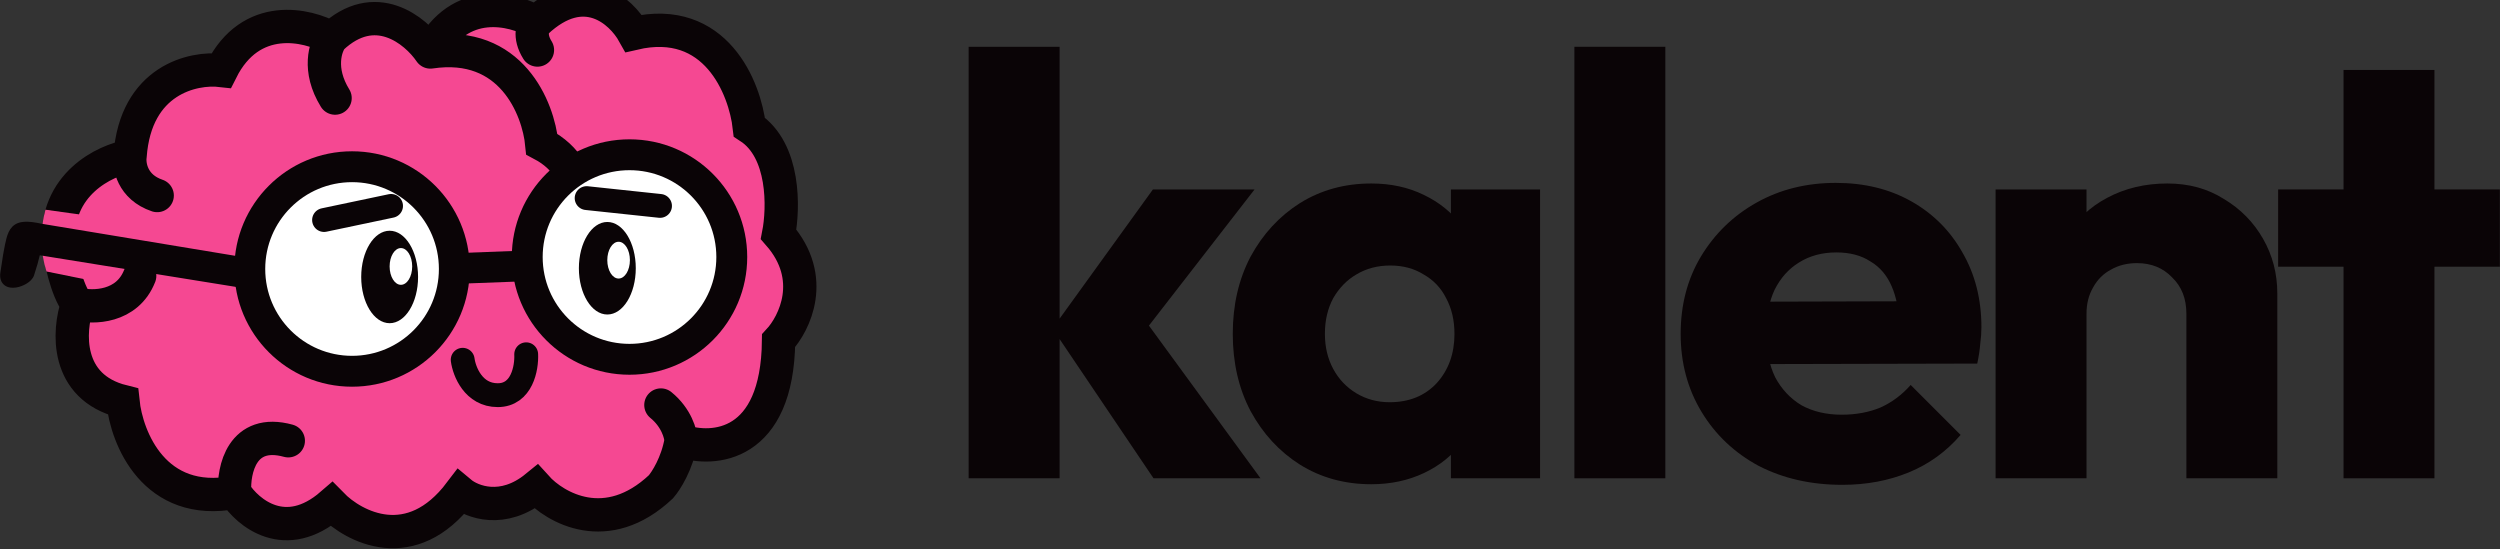 <svg width="132" height="29" viewBox="0 0 132 29" fill="none" xmlns="http://www.w3.org/2000/svg">
<rect x="0" y="0" width="132" height="29" fill="#333333" stroke="none"/>
<g id="Group 1000002362">
<g id="Group 1000002361">
<g id="Group 1000002345">
<g id="kalent">
<path id="Vector" d="M123.738 25.254V3.694H128.539V25.254H123.738ZM120.286 14.082V10.002H131.991V14.082H120.286Z" fill="#0A0406"/>
<path id="Vector_2" d="M115.441 25.254V16.561C115.441 15.766 115.19 15.128 114.687 14.646C114.206 14.144 113.589 13.893 112.836 13.893C112.313 13.893 111.853 14.008 111.455 14.239C111.057 14.448 110.744 14.762 110.514 15.18C110.283 15.578 110.168 16.038 110.168 16.561L108.317 15.651C108.317 14.458 108.578 13.412 109.101 12.512C109.624 11.613 110.346 10.922 111.267 10.441C112.208 9.939 113.265 9.688 114.436 9.688C115.566 9.688 116.56 9.96 117.418 10.504C118.296 11.027 118.987 11.728 119.489 12.607C119.991 13.485 120.242 14.448 120.242 15.494V25.254H115.441ZM105.367 25.254V10.002H110.168V25.254H105.367Z" fill="#0A0406"/>
<path id="Vector_3" d="M97.275 25.599C95.622 25.599 94.147 25.264 92.85 24.595C91.574 23.904 90.569 22.952 89.837 21.739C89.105 20.525 88.739 19.155 88.739 17.628C88.739 16.1 89.094 14.74 89.806 13.548C90.538 12.334 91.521 11.382 92.756 10.692C93.99 10.002 95.382 9.656 96.93 9.656C98.436 9.656 99.765 9.981 100.915 10.629C102.066 11.278 102.966 12.177 103.614 13.328C104.284 14.479 104.619 15.797 104.619 17.282C104.619 17.554 104.598 17.847 104.556 18.161C104.535 18.454 104.483 18.799 104.399 19.197L91.249 19.228V15.933L102.359 15.902L100.288 17.282C100.267 16.404 100.131 15.682 99.88 15.117C99.629 14.531 99.252 14.092 98.75 13.799C98.269 13.485 97.672 13.328 96.961 13.328C96.208 13.328 95.549 13.506 94.984 13.862C94.44 14.196 94.011 14.678 93.697 15.305C93.404 15.933 93.258 16.697 93.258 17.596C93.258 18.496 93.415 19.27 93.729 19.919C94.063 20.546 94.524 21.038 95.109 21.393C95.716 21.728 96.428 21.896 97.243 21.896C97.997 21.896 98.677 21.77 99.283 21.519C99.89 21.247 100.424 20.849 100.884 20.326L103.52 22.963C102.767 23.841 101.857 24.5 100.79 24.94C99.723 25.379 98.551 25.599 97.275 25.599Z" fill="#0A0406"/>
<path id="Vector_4" d="M83.128 25.254V2.47H87.93V25.254H83.128Z" fill="#0A0406"/>
<path id="Vector_5" d="M72.403 25.568C71.001 25.568 69.746 25.223 68.637 24.532C67.549 23.842 66.68 22.9 66.032 21.708C65.404 20.515 65.09 19.155 65.09 17.628C65.09 16.101 65.404 14.741 66.032 13.548C66.68 12.355 67.549 11.414 68.637 10.724C69.746 10.033 71.001 9.688 72.403 9.688C73.428 9.688 74.348 9.887 75.164 10.284C76.001 10.682 76.681 11.236 77.204 11.948C77.727 12.638 78.02 13.433 78.083 14.333V20.923C78.02 21.823 77.727 22.628 77.204 23.34C76.702 24.03 76.032 24.574 75.196 24.971C74.359 25.369 73.428 25.568 72.403 25.568ZM73.375 21.237C74.401 21.237 75.227 20.902 75.855 20.233C76.482 19.542 76.796 18.674 76.796 17.628C76.796 16.916 76.65 16.289 76.357 15.745C76.085 15.201 75.687 14.783 75.164 14.49C74.662 14.176 74.076 14.019 73.407 14.019C72.737 14.019 72.141 14.176 71.618 14.49C71.116 14.783 70.708 15.201 70.394 15.745C70.101 16.289 69.955 16.916 69.955 17.628C69.955 18.318 70.101 18.936 70.394 19.48C70.687 20.023 71.095 20.452 71.618 20.766C72.141 21.08 72.727 21.237 73.375 21.237ZM76.608 25.254V21.143L77.33 17.44L76.608 13.736V10.002H81.315V25.254H76.608Z" fill="#0A0406"/>
<path id="Vector_6" d="M60.906 25.254L55.571 17.345L60.874 10.002H66.241L59.839 18.255L59.995 16.278L66.555 25.254H60.906ZM51.145 25.254V2.47H55.947V25.254H51.145Z" fill="#0A0406"/>
</g>
</g>
</g>
<g id="brain">
<g id="Vector 23">
<path d="M17.509 2.015C19.802 -0.155 21.94 1.598 22.723 2.745C24.268 -0.234 27.093 0.458 28.313 1.176C30.843 -1.206 32.799 0.575 33.461 1.763C37.785 0.756 39.332 4.642 39.565 6.71C41.448 7.935 41.379 10.994 41.109 12.371C43.139 14.685 41.955 17.081 41.109 17.989C41.051 23.624 37.653 23.859 35.961 23.272C35.755 24.48 35.164 25.396 34.895 25.704C32.041 28.387 29.318 26.822 28.313 25.704C26.547 27.146 24.905 26.501 24.304 25.997C21.716 29.419 18.695 27.842 17.509 26.626C15.072 28.74 13.081 27.088 12.39 25.997C8.149 26.802 6.69 23.135 6.491 21.201C3.41 20.437 3.608 17.456 4.092 16.061C3.507 15.31 3.177 13.639 3.085 12.897C2.89 9.726 5.525 8.47 6.867 8.238C7.16 4.207 10.201 3.545 11.684 3.718C13.246 0.603 16.218 1.285 17.509 2.015Z" fill="#F54892"/>
<path d="M29.906 13.278C30.612 11.992 31.34 9.059 28.608 7.612C28.425 5.723 26.992 2.105 22.723 2.745M22.723 2.745C21.94 1.598 19.802 -0.155 17.509 2.015M22.723 2.745C24.268 -0.234 27.093 0.458 28.313 1.176M17.509 2.015C17.183 2.444 16.765 3.677 17.692 5.179M17.509 2.015C16.218 1.285 13.246 0.603 11.684 3.718C10.201 3.545 7.16 4.207 6.867 8.238M6.867 8.238C6.796 8.748 6.983 9.879 8.3 10.324M6.867 8.238C5.525 8.47 2.89 9.726 3.085 12.897C3.177 13.639 3.507 15.31 4.092 16.061M4.092 16.061C4.912 16.263 6.717 16.247 7.375 14.566M4.092 16.061C3.608 17.456 3.41 20.437 6.491 21.201C6.69 23.135 8.149 26.802 12.39 25.997M12.39 25.997C12.316 24.809 12.78 22.601 15.222 23.272M12.39 25.997C13.081 27.088 15.072 28.74 17.509 26.626C18.695 27.842 21.716 29.419 24.304 25.997C24.905 26.501 26.547 27.146 28.313 25.704C29.318 26.822 32.041 28.387 34.895 25.704C35.164 25.396 35.755 24.48 35.961 23.272M35.961 23.272C35.949 22.923 35.719 22.056 34.895 21.385M35.961 23.272C37.653 23.859 41.051 23.624 41.109 17.989C41.955 17.081 43.139 14.685 41.109 12.371C41.379 10.994 41.448 7.935 39.565 6.71C39.332 4.642 37.785 0.756 33.461 1.763C32.799 0.575 30.843 -1.206 28.313 1.176M28.313 1.176C28.139 1.352 27.909 1.892 28.377 2.641" stroke="#0A0406" stroke-width="1.759" stroke-linecap="round"/>
</g>
<g id="Group 1000002342">
<rect id="Rectangle 360" x="24.453" y="13.605" width="3.028" height="1.115" transform="rotate(-2.162 24.453 13.605)" fill="#0A0406" stroke="#0A0406" stroke-width="0.506"/>
<g id="Group 1000002340">
<circle id="Ellipse 126" cx="33.238" cy="13.571" r="5.962" fill="#0A0406" stroke="#0A0406" stroke-width="0.506"/>
<circle id="Ellipse 127" cx="33.238" cy="13.571" r="4.838" fill="white" stroke="#0A0406" stroke-width="0.506"/>
<ellipse id="Ellipse 124" cx="32.067" cy="14.163" rx="1.502" ry="2.443" fill="#0A0406"/>
<ellipse id="Ellipse 125" cx="32.662" cy="13.736" rx="0.597" ry="0.971" fill="white"/>
<path id="Line 113" d="M30.974 10.46L34.849 10.872" stroke="#0A0406" stroke-width="1.259" stroke-linecap="round"/>
</g>
<path id="Rectangle 361" d="M2.4 11.072L5.032 11.441L4.517 14.754L2.454 14.334C2.117 13.275 2.099 12.141 2.4 11.072Z" fill="#F54892"/>
<path id="Vector 22" d="M2.145 12.061L12.638 13.799V14.922L1.904 13.19C1.828 13.552 1.74 13.896 1.555 14.459C1.418 14.878 0.135 15.309 0.269 14.421L0.414 13.482C0.659 12.151 0.686 11.744 2.145 12.061Z" fill="#0A0406"/>
<path id="Vector 22 (Stroke)" fill-rule="evenodd" clip-rule="evenodd" d="M2.194 11.813L12.893 13.585V15.219L2.101 13.478C2.033 13.774 1.945 14.088 1.797 14.538C1.735 14.728 1.567 14.874 1.412 14.97C1.248 15.072 1.047 15.15 0.85 15.181C0.661 15.21 0.426 15.201 0.243 15.063C0.04 14.91 -0.022 14.661 0.021 14.383L0.165 13.44L0.166 13.436C0.173 13.396 0.181 13.356 0.188 13.317C0.239 13.04 0.284 12.792 0.34 12.588C0.403 12.355 0.488 12.139 0.643 11.978C0.808 11.807 1.021 11.727 1.278 11.71C1.525 11.693 1.826 11.733 2.194 11.813ZM0.665 13.524L0.521 14.46C0.497 14.621 0.542 14.654 0.547 14.658L0.548 14.659C0.572 14.677 0.641 14.7 0.773 14.68C0.897 14.661 1.034 14.609 1.145 14.54C1.266 14.465 1.31 14.4 1.316 14.38C1.498 13.826 1.584 13.49 1.658 13.138L1.708 12.902L12.386 14.625V14.014L2.099 12.31L2.093 12.309C1.734 12.231 1.487 12.203 1.312 12.215C1.146 12.226 1.064 12.271 1.008 12.329C0.943 12.397 0.885 12.512 0.828 12.72C0.779 12.903 0.738 13.127 0.686 13.409C0.679 13.446 0.672 13.485 0.665 13.524Z" fill="#0A0406"/>
<g id="Group 1000002341">
<circle id="Ellipse 121" cx="18.588" cy="14.203" r="5.962" fill="#0A0406" stroke="#0A0406" stroke-width="0.506"/>
<circle id="Ellipse 120" cx="18.589" cy="14.203" r="4.838" fill="white" stroke="#0A0406" stroke-width="0.506"/>
<g id="Group 1000002343">
<ellipse id="Ellipse 122" cx="20.573" cy="14.624" rx="1.501" ry="2.441" fill="#0A0406"/>
<ellipse id="Ellipse 123" cx="21.168" cy="14.068" rx="0.596" ry="0.97" fill="white"/>
</g>
<path id="Line 112" d="M17.11 11.617L20.648 10.872" stroke="#0A0406" stroke-width="1.259" stroke-linecap="round"/>
<path id="Vector 22_2" d="M24.43 18.996C24.513 19.619 25 20.865 26.28 20.865C27.56 20.865 27.816 19.426 27.783 18.706" stroke="#0A0406" stroke-width="1.259" stroke-linecap="round"/>
</g>
</g>
</g>
</g>
</svg>

